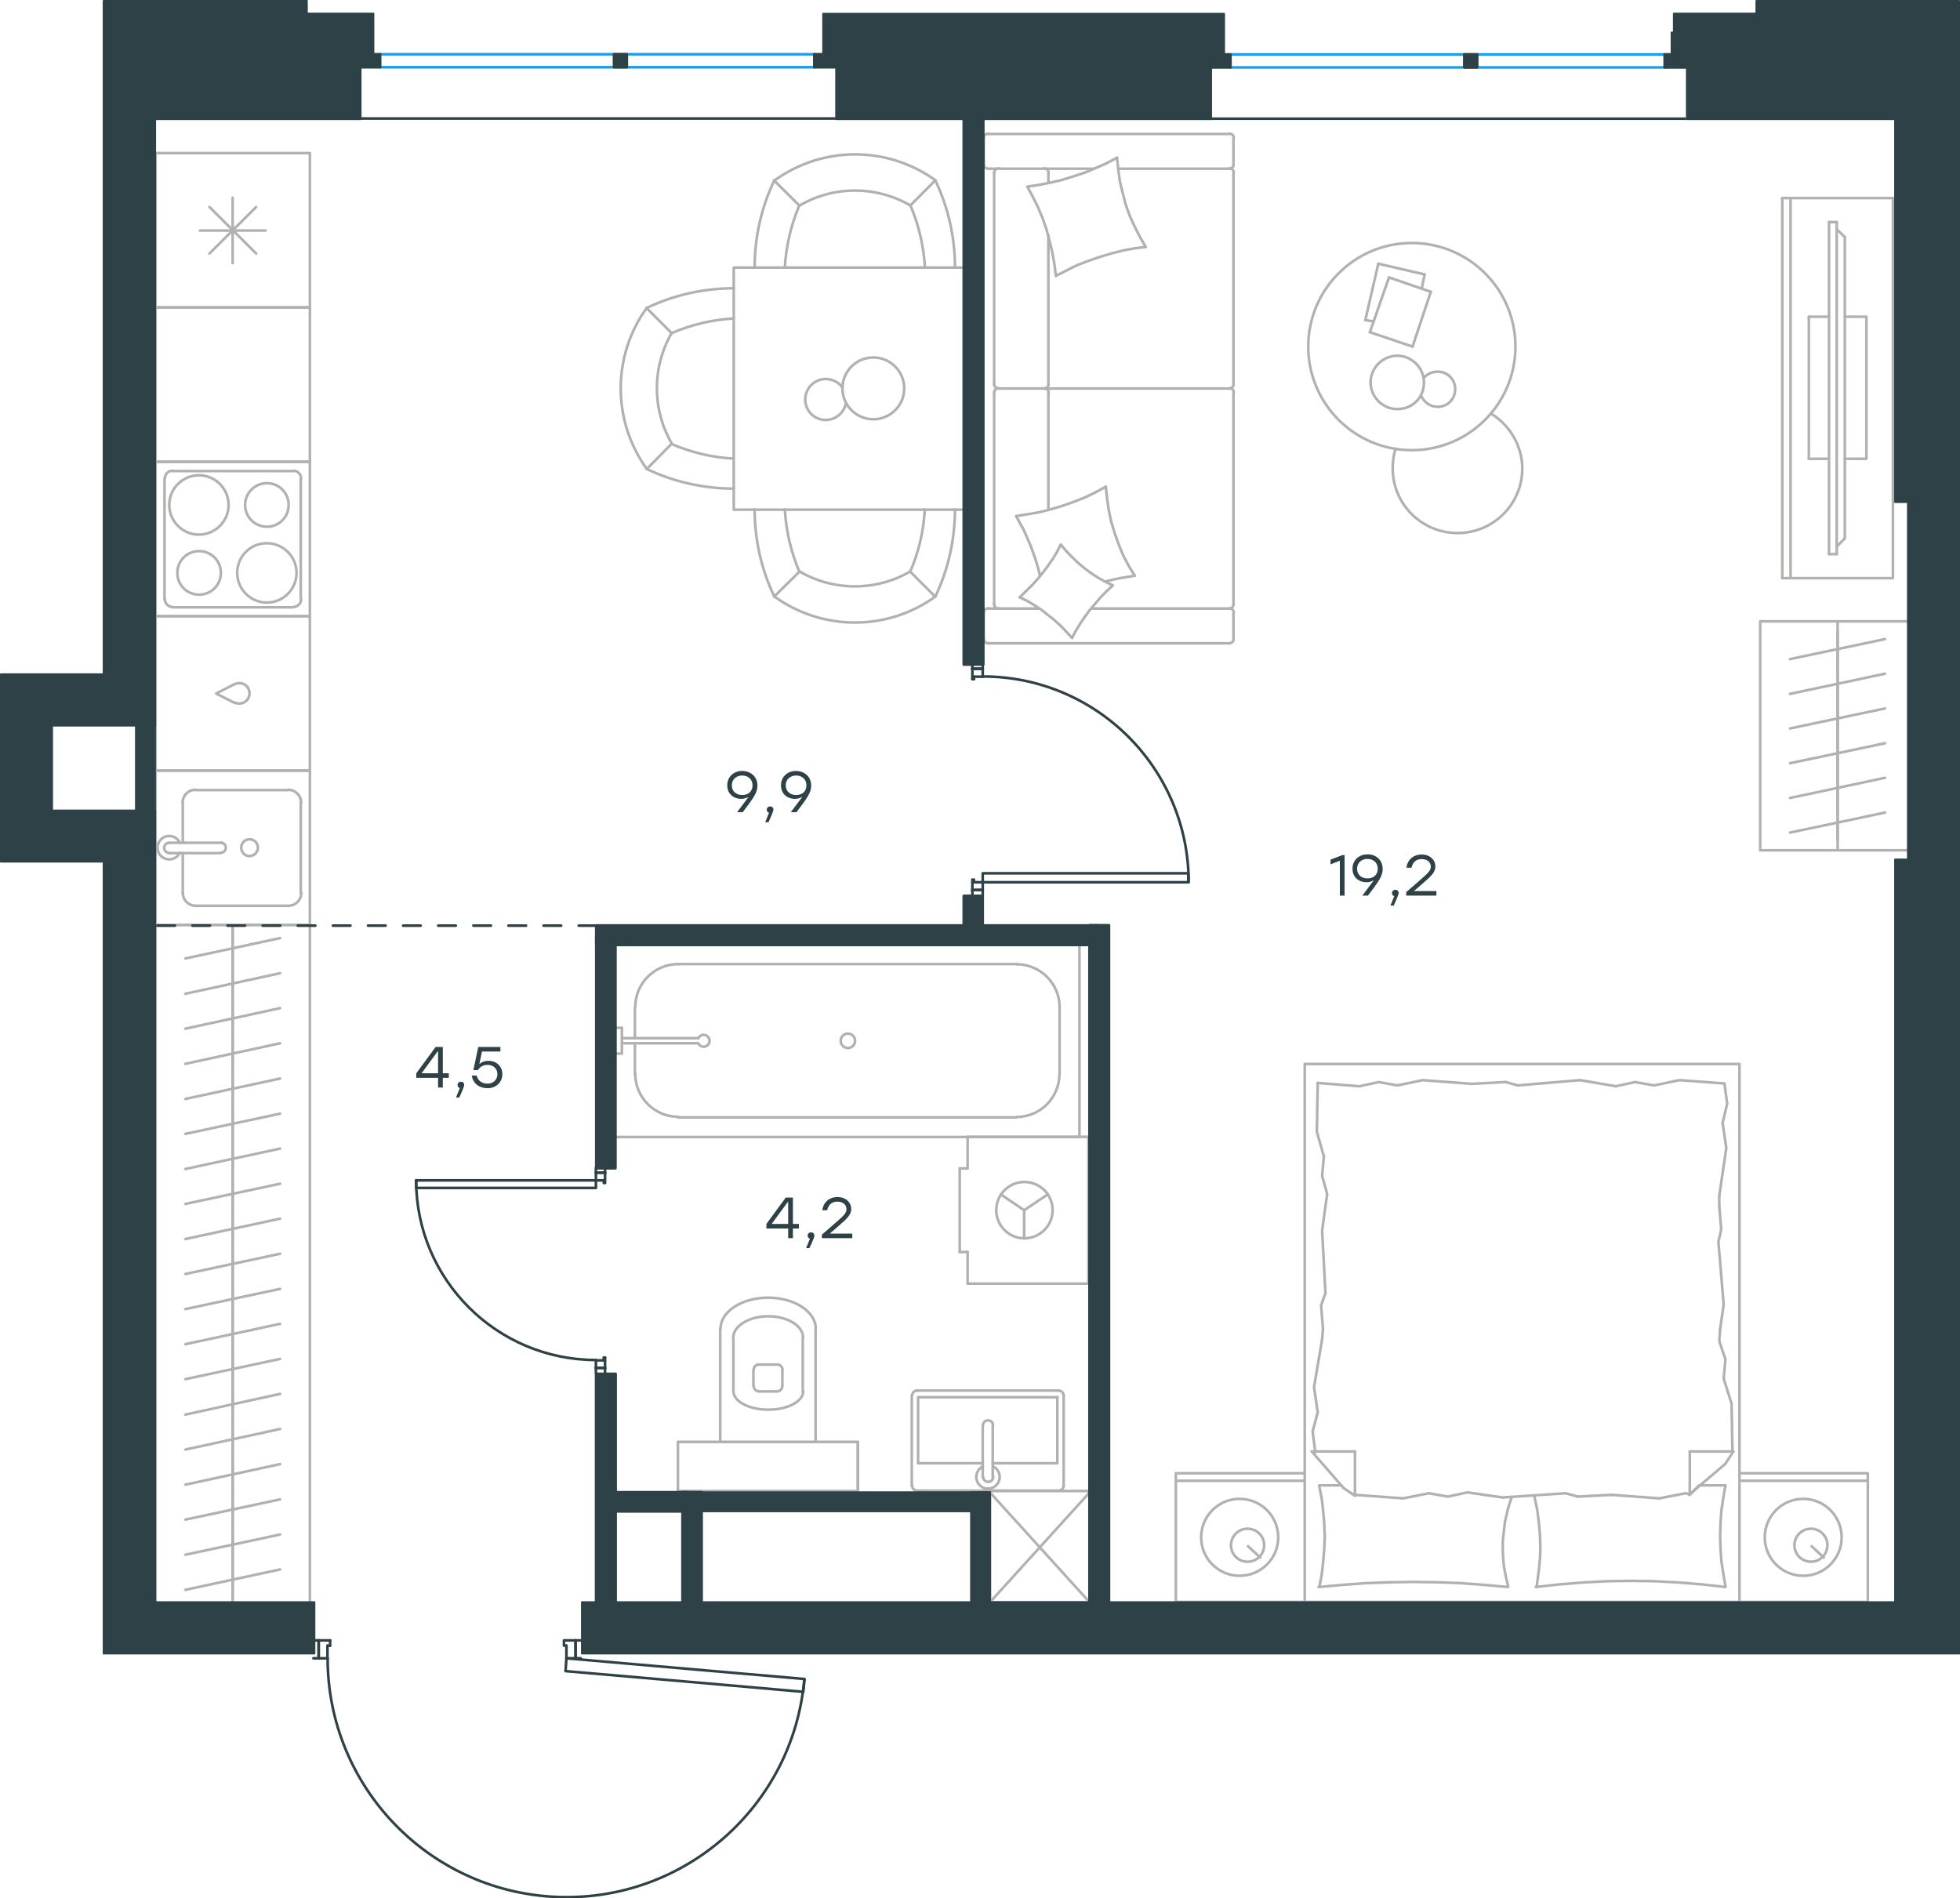 <?xml version="1.0" encoding="utf-8"?>
<!-- Generator: Adobe Illustrator 26.5.0, SVG Export Plug-In . SVG Version: 6.00 Build 0)  -->
<svg version="1.1" id="Слой_1" xmlns="http://www.w3.org/2000/svg" xmlns:xlink="http://www.w3.org/1999/xlink" x="0px" y="0px"
	 viewBox="0 0 1116.3 1081.2" style="enable-background:new 0 0 1116.3 1081.2;" xml:space="preserve">
<style type="text/css">
	.st0{fill:none;stroke:#B2B1B0;stroke-width:1.5;stroke-linecap:round;stroke-linejoin:round;stroke-miterlimit:22.926;}
	.st1{fill:none;stroke:#2D4146;stroke-width:1.5;stroke-linecap:round;stroke-linejoin:round;stroke-miterlimit:22.926;}
	.st2{fill:none;stroke:#1D9CEB;stroke-width:1.5;stroke-linecap:round;stroke-linejoin:round;stroke-miterlimit:22.926;}
	
		.st3{fill:none;stroke:#2D4146;stroke-width:1.5;stroke-linecap:round;stroke-linejoin:round;stroke-miterlimit:22.926;stroke-dasharray:10,10;}
	.st4{fill:#2D4146;}
	.st5{fill:#2D4146;stroke:#2D4146;stroke-linecap:round;stroke-linejoin:round;stroke-miterlimit:10;}
</style>
<g>
	<rect x="563.9" y="849.2" class="st0" width="56.7" height="63.3"/>
	<line class="st0" x1="563.9" y1="912.5" x2="620.5" y2="850.1"/>
	<line class="st0" x1="563.9" y1="850.1" x2="620.5" y2="912.5"/>
</g>
<g>
	<g>
		<line class="st0" x1="1019.8" y1="112.8" x2="1019.8" y2="329.3"/>
		<polyline class="st0" points="1015.1,329.3 1078.1,329.3 1078.1,112.8 1015.1,112.8 		"/>
		<line class="st0" x1="1015.1" y1="112.8" x2="1015.1" y2="329.3"/>
	</g>
	<g>
		<polyline class="st0" points="1050.7,261.3 1063,261.3 1063,180.4 1050.7,180.4 		"/>
		<line class="st0" x1="1041.7" y1="180.4" x2="1030.2" y2="180.4"/>
		<line class="st0" x1="1030.2" y1="180.4" x2="1030.2" y2="261.3"/>
		<line class="st0" x1="1030.2" y1="261.3" x2="1041.7" y2="261.3"/>
		<line class="st0" x1="1041.7" y1="126.5" x2="1046.1" y2="126.5"/>
		<line class="st0" x1="1050.7" y1="306.6" x2="1046.1" y2="311.3"/>
		<line class="st0" x1="1046.1" y1="130.5" x2="1050.7" y2="135.1"/>
		<line class="st0" x1="1046.1" y1="315.6" x2="1046.1" y2="126.5"/>
		<line class="st0" x1="1041.7" y1="126.5" x2="1041.7" y2="315.6"/>
		<line class="st0" x1="1041.7" y1="315.6" x2="1046.1" y2="315.6"/>
		<line class="st0" x1="1050.7" y1="135.1" x2="1050.7" y2="306.6"/>
	</g>
</g>
<line class="st0" x1="132.5" y1="530.1" x2="132.5" y2="550.1"/>
<line class="st0" x1="105.6" y1="545.9" x2="159.5" y2="534.3"/>
<line class="st0" x1="132.5" y1="550.1" x2="132.5" y2="570"/>
<line class="st0" x1="105.6" y1="566" x2="159.5" y2="554.3"/>
<line class="st0" x1="132.5" y1="570" x2="132.5" y2="590.1"/>
<line class="st0" x1="105.6" y1="585.9" x2="159.5" y2="574.2"/>
<line class="st0" x1="132.5" y1="590.1" x2="132.5" y2="610.1"/>
<line class="st0" x1="105.6" y1="605.9" x2="159.5" y2="594.2"/>
<line class="st0" x1="132.5" y1="610.1" x2="132.5" y2="630.1"/>
<line class="st0" x1="105.6" y1="625.9" x2="159.5" y2="614.3"/>
<line class="st0" x1="132.5" y1="630.1" x2="132.5" y2="650"/>
<line class="st0" x1="105.6" y1="645.8" x2="159.5" y2="634.3"/>
<line class="st0" x1="132.5" y1="650" x2="132.5" y2="670"/>
<line class="st0" x1="105.6" y1="665.8" x2="159.5" y2="654.2"/>
<line class="st0" x1="132.5" y1="670" x2="132.5" y2="689.9"/>
<line class="st0" x1="105.6" y1="685.7" x2="159.5" y2="674.2"/>
<line class="st0" x1="132.5" y1="689.9" x2="132.5" y2="709.9"/>
<line class="st0" x1="105.6" y1="705.7" x2="159.5" y2="694.1"/>
<line class="st0" x1="132.5" y1="709.9" x2="132.5" y2="729.9"/>
<line class="st0" x1="105.6" y1="725.6" x2="159.5" y2="714.1"/>
<line class="st0" x1="132.5" y1="729.9" x2="132.5" y2="749.8"/>
<line class="st0" x1="105.6" y1="745.6" x2="159.5" y2="734.1"/>
<line class="st0" x1="132.5" y1="749.8" x2="132.5" y2="769.8"/>
<line class="st0" x1="105.6" y1="765.6" x2="159.5" y2="754"/>
<line class="st0" x1="132.5" y1="769.8" x2="132.5" y2="789.7"/>
<line class="st0" x1="105.6" y1="785.5" x2="159.5" y2="774"/>
<line class="st0" x1="132.5" y1="526.8" x2="132.5" y2="913"/>
<line class="st0" x1="132.5" y1="789.7" x2="132.5" y2="809.7"/>
<line class="st0" x1="105.6" y1="805.7" x2="159.5" y2="793.9"/>
<line class="st0" x1="132.5" y1="809.7" x2="132.5" y2="829.8"/>
<line class="st0" x1="105.6" y1="825.6" x2="159.5" y2="813.9"/>
<line class="st0" x1="132.5" y1="829.8" x2="132.5" y2="849.8"/>
<line class="st0" x1="105.6" y1="845.6" x2="159.5" y2="833.9"/>
<line class="st0" x1="132.5" y1="849.8" x2="132.5" y2="869.7"/>
<line class="st0" x1="105.6" y1="865.5" x2="159.5" y2="854"/>
<line class="st0" x1="132.5" y1="869.7" x2="132.5" y2="889.7"/>
<line class="st0" x1="105.6" y1="885.5" x2="159.5" y2="874"/>
<line class="st0" x1="132.5" y1="889.7" x2="132.5" y2="909.7"/>
<line class="st0" x1="105.6" y1="905.5" x2="159.5" y2="893.9"/>
<rect x="88.6" y="526.8" class="st0" width="87.9" height="386.2"/>
<line class="st0" x1="145.9" y1="117.9" x2="119.3" y2="144.4"/>
<line class="st0" x1="145.9" y1="144.4" x2="119.3" y2="117.9"/>
<line class="st0" x1="132.5" y1="112.6" x2="132.5" y2="149.8"/>
<line class="st0" x1="151.2" y1="131.3" x2="113.9" y2="131.3"/>
<rect x="88.6" y="87.2" class="st0" width="87.9" height="87.9"/>
<path class="st0" d="M135.1,326.3c0,9.3,7.6,16.9,16.9,16.9c9.3,0,16.9-7.6,16.9-16.9c0-9.3-7.6-16.9-16.9-16.9
	C142.7,309.3,135.1,316.9,135.1,326.3"/>
<path class="st0" d="M101,326.3c0,6.9,5.5,12.4,12.4,12.4c6.9,0,12.4-5.5,12.4-12.4c0-6.9-5.5-12.4-12.4-12.4
	C106.5,313.9,101,319.4,101,326.3"/>
<path class="st0" d="M96.4,287.6c0,9.3,7.6,16.9,16.9,16.9c9.3,0,16.9-7.6,16.9-16.9c0-9.3-7.6-16.9-16.9-16.9
	C104,270.7,96.4,278.2,96.4,287.6"/>
<path class="st0" d="M139.6,287.6c0,6.9,5.6,12.4,12.4,12.4c6.9,0,12.4-5.5,12.4-12.4c0-6.9-5.5-12.4-12.4-12.4
	C145.2,275.2,139.6,280.7,139.6,287.6"/>
<path class="st0" d="M93.9,341.3c0,2.5,2,4.4,4.4,4.4"/>
<path class="st0" d="M167.1,345.7c2.4,0,4.4-2,4.4-4.4"/>
<path class="st0" d="M98.3,268.1c-2.5,0-4.4,2-4.4,4.4"/>
<path class="st0" d="M171.5,272.5c0-2.4-2-4.4-4.4-4.4"/>
<line class="st0" x1="98.2" y1="345.9" x2="167" y2="345.9"/>
<line class="st0" x1="93.7" y1="272.6" x2="93.7" y2="341.4"/>
<line class="st0" x1="167" y1="268.3" x2="98.2" y2="268.3"/>
<line class="st0" x1="171.3" y1="341.4" x2="171.3" y2="272.6"/>
<rect x="88.6" y="263" class="st0" width="87.9" height="87.9"/>
<line class="st0" x1="104.1" y1="508.6" x2="104.1" y2="485.9"/>
<path class="st0" d="M142.1,487.6c2.6,0,4.8-2.2,4.8-4.8c0-2.6-2.1-4.8-4.8-4.8c-2.6,0-4.7,2.2-4.7,4.8
	C137.4,485.4,139.5,487.6,142.1,487.6"/>
<path class="st0" d="M125.7,485.7c1.6,0,2.9-1.3,2.9-2.9c0-1.6-1.3-2.9-2.9-2.9"/>
<line class="st0" x1="96.3" y1="485.9" x2="125.6" y2="485.9"/>
<path class="st0" d="M96.4,480c-1.6,0-2.9,1.3-2.9,2.9c0,1.6,1.3,2.9,2.9,2.9"/>
<line class="st0" x1="96.3" y1="480" x2="125.6" y2="480"/>
<path class="st0" d="M102.4,479.9c-1.4-2.8-4.5-4.3-7.5-3.6c-3,0.7-5.2,3.4-5.2,6.5c0,3.1,2.2,5.8,5.2,6.5c3,0.7,6.1-0.8,7.5-3.6"/>
<path class="st0" d="M104.1,508.5c0,4.1,3.3,7.4,7.4,7.4"/>
<path class="st0" d="M111.4,449.8c-4.1,0-7.4,3.3-7.4,7.4"/>
<path class="st0" d="M164.2,515.9c4.1,0,7.4-3.3,7.4-7.4"/>
<path class="st0" d="M171.5,457.2c0-4.1-3.3-7.4-7.4-7.4"/>
<line class="st0" x1="111.4" y1="515.9" x2="164.1" y2="515.9"/>
<line class="st0" x1="171.3" y1="508.6" x2="171.3" y2="457.2"/>
<line class="st0" x1="164.1" y1="450" x2="111.4" y2="450"/>
<line class="st0" x1="104.1" y1="457.2" x2="104.1" y2="480"/>
<rect x="88.6" y="438.9" class="st0" width="87.9" height="87.9"/>
<path class="st0" d="M133.9,400.2c2.5,1.1,5.3,0.4,7-1.7c1.6-2.1,1.6-5.1,0-7.2c-1.6-2.1-4.5-2.8-7-1.7"/>
<polyline class="st0" points="133.7,400.4 123.1,395 133.7,389.6 "/>
<rect x="88.6" y="351" class="st0" width="87.9" height="87.9"/>
<rect x="88.6" y="175.1" class="st0" width="87.9" height="87.9"/>
<path class="st0" d="M532.7,339.8c7.4-15.5,11.2-32.5,11.2-49.7"/>
<path class="st0" d="M429.8,290.1c0,17.2,3.8,34.2,11.2,49.7"/>
<path class="st0" d="M441.1,339.8c27.4,19.7,64.3,19.7,91.6,0"/>
<line class="st0" x1="455.3" y1="325.6" x2="440.9" y2="339.8"/>
<line class="st0" x1="518.4" y1="325.6" x2="532.6" y2="339.8"/>
<path class="st0" d="M455.4,325.5c19.5,11.3,43.6,11.3,63,0"/>
<path class="st0" d="M518.4,325.6c4.9-11.3,7.7-23.3,8.3-35.5"/>
<path class="st0" d="M447,290.2c0.7,12.2,3.5,24.2,8.3,35.5"/>
<path class="st0" d="M441,102.7c-7.4,15.5-11.2,32.5-11.2,49.7"/>
<path class="st0" d="M543.9,152.4c0-17.2-3.8-34.2-11.2-49.7"/>
<path class="st0" d="M532.8,102.7c-27.4-19.7-64.2-19.7-91.6,0"/>
<line class="st0" x1="518.4" y1="117.1" x2="532.6" y2="102.8"/>
<line class="st0" x1="455.3" y1="117.1" x2="440.9" y2="102.8"/>
<path class="st0" d="M518.5,117c-19.5-11.3-43.6-11.3-63,0"/>
<path class="st0" d="M455.3,116.9c-4.8,11.2-7.6,23.3-8.3,35.5"/>
<path class="st0" d="M526.8,152.4c-0.7-12.2-3.5-24.2-8.3-35.5"/>
<path class="st0" d="M368.3,267.1c15.5,7.4,32.5,11.2,49.7,11.2"/>
<path class="st0" d="M418,164.2c-17.2,0-34.2,3.8-49.7,11.2"/>
<path class="st0" d="M368.3,175.4c-19.7,27.4-19.7,64.2,0,91.6"/>
<line class="st0" x1="382.5" y1="189.7" x2="368.3" y2="175.5"/>
<line class="st0" x1="382.5" y1="252.8" x2="368.3" y2="267.2"/>
<path class="st0" d="M382.6,189.6c-11.3,19.5-11.3,43.6,0,63"/>
<path class="st0" d="M382.5,252.9c11.2,4.8,23.2,7.7,35.4,8.3"/>
<path class="st0" d="M418,181.4c-12.2,0.6-24.2,3.5-35.4,8.3"/>
<path class="st0" d="M479.8,220.7c-3.3-4.5-9.3-6.1-14.3-3.8c-5.1,2.3-7.8,7.9-6.6,13.3c1.3,5.4,6.2,9.2,11.7,9
	c5.6-0.2,10.2-4.2,11.2-9.7"/>
<path class="st0" d="M479.8,221.2c0,9.7,7.9,17.6,17.6,17.6c9.7,0,17.6-7.9,17.6-17.6c0-9.7-7.9-17.6-17.6-17.6
	C487.6,203.6,479.8,211.5,479.8,221.2"/>
<polyline class="st0" points="555.7,152.4 417.9,152.4 417.9,290.3 555.7,290.3 "/>
<line class="st0" x1="986.7" y1="826.7" x2="986.2" y2="799.5"/>
<polyline class="st0" points="917.8,851.4 945.1,853.4 960,850.5 962.4,851 "/>
<polyline class="st0" points="771.7,851.4 799.1,853.4 813.8,850.5 "/>
<polyline class="st0" points="855.9,852.9 891.7,850.5 898.6,852.4 "/>
<polyline class="st0" points="813.8,850.5 824.7,852.4 835.7,850 855.9,852.9 "/>
<line class="st0" x1="898.6" y1="852.4" x2="917.8" y2="851.4"/>
<polyline class="st0" points="982.7,846 981.5,853.1 980.4,860.4 979.9,867.5 979.7,874.8 979.9,882.1 980.4,889.2 981.5,896.3 
	982.7,903.4 "/>
<polyline class="st0" points="982.7,903.9 969.3,902.4 955.8,901.3 942.5,900.6 928.8,900.4 915.3,900.6 901.7,901.3 888.2,902.4 
	874.7,903.9 "/>
<polyline class="st0" points="753,762.8 748.4,790 750.5,804.4 "/>
<polyline class="st0" points="750.5,804.4 747.6,815.3 749,826.2 749,827.1 "/>
<line class="st0" x1="753.5" y1="756.9" x2="753" y2="762.8"/>
<polyline class="st0" points="754.9,687 753,700.9 754.9,736.6 752.4,743.5 753.5,756.9 "/>
<polyline class="st0" points="750.5,616.8 750,644.5 754,658.7 "/>
<polyline class="st0" points="754,658.7 753,669.7 755.9,680.1 754.9,687 "/>
<polyline class="st0" points="979.2,681.1 983.2,653.9 981.1,639.5 "/>
<polyline class="st0" points="981.1,639.5 983.7,628.6 982.2,617.6 "/>
<line class="st0" x1="979.2" y1="687" x2="979.2" y2="681.1"/>
<polyline class="st0" points="979.7,756.9 981.7,743 978.7,707.3 980.3,700.3 979.2,687 "/>
<line class="st0" x1="986.2" y1="799.5" x2="981.7" y2="785.1"/>
<polyline class="st0" points="981.7,785.1 982.7,774.2 979.2,763.8 979.7,756.9 "/>
<polyline class="st0" points="875.2,903.9 876.6,892.8 877.1,887.4 877.3,882.1 877.1,874.4 876.4,866.8 875.4,859.3 873.8,851.9 
	"/>
<polyline class="st0" points="751.4,903.9 752.8,896.8 753.6,889.5 754.2,882.4 754.5,875.1 754.2,867.8 753.6,860.7 752.8,853.6 
	751.4,846.5 "/>
<polyline class="st0" points="861,852.6 859.8,856.2 858.7,859.9 857.1,867 856.3,874.1 855.9,877.7 855.9,881.7 856.1,887.3 
	856.6,892.6 857.7,898.2 858.9,903.4 "/>
<polyline class="st0" points="858.9,903.9 845.5,902.7 832.2,901.7 818.7,901.2 805,901 791.5,901.2 777.9,901.7 764.4,902.7 
	751,903.9 "/>
<polyline class="st0" points="838.1,617.3 810.3,615.2 796,618.2 "/>
<polyline class="st0" points="796,618.2 785.2,616.3 774.3,618.7 750.5,616.8 "/>
<polyline class="st0" points="982.2,617.1 956.5,615.2 942.1,618.2 "/>
<polyline class="st0" points="900,615.2 864.4,618.2 857.5,616.3 "/>
<polyline class="st0" points="942.1,618.2 931.2,616.3 920.3,618.7 900,615.2 "/>
<line class="st0" x1="857.5" y1="616.3" x2="838.1" y2="617.3"/>
<line class="st0" x1="747.1" y1="826.7" x2="771.7" y2="826.7"/>
<polyline class="st0" points="961.9,851.4 982.7,833.7 987.2,826.7 "/>
<line class="st0" x1="771.7" y1="851.4" x2="771.7" y2="826.7"/>
<line class="st0" x1="982.7" y1="846" x2="968.3" y2="846"/>
<polyline class="st0" points="747.1,826.7 765.3,847.6 771.7,851.9 "/>
<line class="st0" x1="987.2" y1="826.7" x2="962.4" y2="826.7"/>
<polyline class="st0" points="967.8,846 962.4,851.4 962.4,826.7 "/>
<line class="st0" x1="764" y1="846" x2="751.4" y2="846"/>
<line class="st0" x1="1031.8" y1="880.7" x2="1038.7" y2="887.1"/>
<path class="st0" d="M1040.8,880.1c0-5.2-4.2-9.4-9.4-9.4s-9.4,4.2-9.4,9.4c0,5.2,4.2,9.4,9.4,9.4S1040.8,885.3,1040.8,880.1"/>
<path class="st0" d="M1048.9,875.6c0-12.1-9.8-21.9-21.9-21.9c-12.1,0-21.9,9.8-21.9,21.9c0,12.1,9.8,21.9,21.9,21.9
	C1039.1,897.5,1048.9,887.7,1048.9,875.6"/>
<line class="st0" x1="710.8" y1="880.7" x2="717.8" y2="887.1"/>
<path class="st0" d="M720,880.1c0-5.2-4.2-9.4-9.5-9.4c-5.2,0-9.4,4.2-9.4,9.4c0,5.2,4.2,9.4,9.4,9.4
	C715.8,889.5,720,885.3,720,880.1"/>
<path class="st0" d="M728,875.6c0-12.1-9.8-21.9-22-21.9c-12.1,0-21.9,9.8-21.9,21.9c0,12.1,9.8,21.9,21.9,21.9
	C718.2,897.5,728,887.7,728,875.6"/>
<line class="st0" x1="990.7" y1="843.4" x2="1063.8" y2="843.4"/>
<line class="st0" x1="669.7" y1="843.4" x2="743.1" y2="843.4"/>
<polyline class="st0" points="990.7,912.4 1063.8,912.4 1063.8,839.1 990.7,839.1 "/>
<polyline class="st0" points="743.1,912.4 669.7,912.4 669.7,839.1 743.1,839.1 "/>
<rect x="743.1" y="606" class="st0" width="247.6" height="306.4"/>
<g>
	<line class="st0" x1="623.1" y1="96.1" x2="562.7" y2="96.1"/>
	<line class="st0" x1="597.1" y1="218.8" x2="597.1" y2="134"/>
	<line class="st0" x1="591.8" y1="346.6" x2="562.7" y2="346.6"/>
	<polyline class="st0" points="580.8,340.2 585.1,342.3 589.1,344.7 593.1,347.3 596.9,350.3 600.5,353.2 604,356.3 607.3,359.8 
		610.6,363.3 	"/>
	<polyline class="st0" points="629.5,331.2 633.7,330.2 637.8,329.3 642.1,328.6 646.3,327.9 	"/>
	<polyline class="st0" points="604.2,310.2 601.9,314.5 599.5,318.5 596.7,322.5 593.9,326.2 590.8,330 587.7,333.4 580.8,340.2 	
		"/>
	<polyline class="st0" points="636.2,89.8 630.2,93 624.1,95.7 617.9,98.3 611.5,100.4 604.8,102.5 598.4,104 591.7,105.3 
		585.1,106.3 588.2,112 591.2,118.1 593.8,124.3 596,130.6 597.7,137 599.3,143.6 600.5,150.3 601.4,157.1 	"/>
	<polyline class="st0" points="646.3,327.9 642.8,322.2 639.7,316.3 637.1,310 634.9,303.8 632.9,297.2 631.5,290.6 630.5,283.8 
		629.8,277.1 	"/>
	<polyline class="st0" points="629.5,277.4 623.6,280.6 617.5,283.5 611.3,285.9 604.8,288.2 598.4,290.1 592,291.7 585.4,292.9 
		578.7,293.9 583.2,302.1 586.8,310.4 588.4,314.7 589.9,319 591.2,323.4 592.4,328.1 	"/>
	<polyline class="st0" points="652.5,140.6 649.1,134.7 646.1,128.8 643.3,122.6 641.1,116.4 639.4,109.8 637.8,103.2 636.9,96.6 
		636.2,89.8 	"/>
	<polyline class="st0" points="610.6,363.3 612.8,359.1 615.4,354.9 618,351.1 620.8,347.3 623.9,343.7 627,340 630.3,336.7 
		633.8,333.4 629.6,331.4 625.5,329.1 621.5,326.5 617.7,323.7 614,320.6 610.6,317.3 607.3,313.9 604.2,310.2 	"/>
	<polyline class="st0" points="601.4,157.1 607.5,154 613.5,151 619.8,148.6 626.2,146.4 632.8,144.4 639.4,142.7 645.9,141.5 
		652.5,140.6 	"/>
	<path class="st0" d="M597.2,223.6c0-1.4-1.1-2.5-2.5-2.5"/>
	<line class="st0" x1="597.1" y1="223.7" x2="597.1" y2="290.5"/>
	<path class="st0" d="M597.2,98.4c0-1.4-1.1-2.5-2.5-2.5"/>
	<path class="st0" d="M594.7,221.3c1.4,0,2.5-1.1,2.5-2.5"/>
	<line class="st0" x1="597.1" y1="104.2" x2="597.1" y2="98.5"/>
	<path class="st0" d="M566.2,344.1c0,1.4,1.1,2.5,2.5,2.5"/>
	<path class="st0" d="M700.1,346.6c1.4,0,2.5-1.1,2.5-2.5"/>
	<path class="st0" d="M568.7,221.1c-1.4,0-2.5,1.1-2.5,2.5"/>
	<path class="st0" d="M702.7,223.6c0-1.4-1.1-2.5-2.5-2.5"/>
	<line class="st0" x1="566.2" y1="223.7" x2="566.2" y2="344.2"/>
	<line class="st0" x1="702.5" y1="344.2" x2="702.5" y2="223.7"/>
	<path class="st0" d="M568.7,95.9c-1.4,0-2.5,1.1-2.5,2.5"/>
	<path class="st0" d="M702.7,98.4c0-1.4-1.1-2.5-2.5-2.5"/>
	<path class="st0" d="M560.3,93.6c0,1.4,1.1,2.5,2.5,2.5"/>
	<path class="st0" d="M566.2,218.7c0,1.4,1.1,2.5,2.5,2.5"/>
	<path class="st0" d="M700.1,221.3c1.4,0,2.5-1.1,2.5-2.5"/>
	<path class="st0" d="M700.1,366.4c1.4,0,2.5-1.1,2.5-2.5"/>
	<path class="st0" d="M702.7,349c0-1.4-1.1-2.5-2.5-2.5"/>
	<path class="st0" d="M560.3,363.9c0,1.4,1.1,2.5,2.5,2.5"/>
	<path class="st0" d="M562.8,346.5c-1.4,0-2.5,1.1-2.5,2.5"/>
	<path class="st0" d="M562.8,76.1c-1.4,0-2.5,1.1-2.5,2.5"/>
	<path class="st0" d="M700.1,96.1c1.4,0,2.5-1.1,2.5-2.5"/>
	<path class="st0" d="M702.7,78.6c0-1.4-1.1-2.5-2.5-2.5"/>
	<line class="st0" x1="566.2" y1="218.8" x2="566.2" y2="98.5"/>
	<line class="st0" x1="700.1" y1="221.3" x2="568.6" y2="221.3"/>
	<line class="st0" x1="702.5" y1="98.5" x2="702.5" y2="218.8"/>
	<line class="st0" x1="562.7" y1="366.4" x2="700.1" y2="366.4"/>
	<line class="st0" x1="702.5" y1="364" x2="702.5" y2="349.1"/>
	<line class="st0" x1="700.1" y1="346.6" x2="621.7" y2="346.6"/>
	<line class="st0" x1="560.3" y1="349.1" x2="560.3" y2="364"/>
	<line class="st0" x1="637.1" y1="96.1" x2="700.1" y2="96.1"/>
	<line class="st0" x1="702.5" y1="93.6" x2="702.5" y2="78.7"/>
	<line class="st0" x1="700.1" y1="76.3" x2="562.7" y2="76.3"/>
	<line class="st0" x1="560.3" y1="78.7" x2="560.3" y2="93.6"/>
</g>
<line class="st0" x1="1046.6" y1="484.3" x2="1046.6" y2="353.9"/>
<line class="st0" x1="1046.6" y1="478.4" x2="1046.6" y2="458.6"/>
<line class="st0" x1="1073.6" y1="462.8" x2="1019.5" y2="474.2"/>
<line class="st0" x1="1046.6" y1="458.6" x2="1046.6" y2="438.9"/>
<line class="st0" x1="1073.6" y1="443" x2="1019.5" y2="454.5"/>
<line class="st0" x1="1046.6" y1="438.9" x2="1046.6" y2="419.1"/>
<line class="st0" x1="1073.6" y1="423.3" x2="1019.5" y2="434.7"/>
<line class="st0" x1="1046.6" y1="419.1" x2="1046.6" y2="399.3"/>
<line class="st0" x1="1073.6" y1="403.5" x2="1019.5" y2="414.9"/>
<line class="st0" x1="1046.6" y1="399.3" x2="1046.6" y2="379.6"/>
<line class="st0" x1="1073.6" y1="383.7" x2="1019.5" y2="395.2"/>
<line class="st0" x1="1046.6" y1="379.6" x2="1046.6" y2="359.8"/>
<line class="st0" x1="1073.6" y1="364" x2="1019.5" y2="375.4"/>
<rect x="1002.5" y="353.9" class="st0" width="87.9" height="130.4"/>
<g>
	<line class="st0" x1="551.1" y1="665.5" x2="546.6" y2="665.5"/>
	<line class="st0" x1="551.1" y1="713.1" x2="546.6" y2="713.1"/>
	<line class="st0" x1="551.1" y1="647.5" x2="551.1" y2="665.5"/>
	<line class="st0" x1="551.1" y1="731.1" x2="551.1" y2="713.1"/>
	<polyline class="st0" points="596.7,680.3 583.3,689.3 570,680.3 	"/>
	<line class="st0" x1="583.3" y1="689.3" x2="583.3" y2="705.4"/>
	<path class="st0" d="M583.4,673.2c-8.8,0-16,7.2-16,16.1c0,8.8,7.2,16,16,16c8.9,0,16.1-7.2,16.1-16
		C599.5,680.3,592.3,673.2,583.4,673.2"/>
	<line class="st0" x1="619.9" y1="647.5" x2="551.1" y2="647.5"/>
	<line class="st0" x1="546.6" y1="665.5" x2="546.6" y2="713.1"/>
	<polyline class="st0" points="551.1,731.1 619.9,731.1 619.9,647.5 	"/>
</g>
<g>
	<line class="st0" x1="559.7" y1="833.4" x2="522.9" y2="833.4"/>
	<polyline class="st0" points="565.4,833.4 602.2,833.4 602.2,795.8 	"/>
	<polyline class="st0" points="602.2,795.8 522.9,795.8 522.9,833.4 	"/>
	<path class="st0" d="M522.3,792c-1.6,0-2.8,1.3-2.8,2.9"/>
	<path class="st0" d="M605.8,794.9c0-1.6-1.3-2.9-2.9-2.9"/>
	<path class="st0" d="M519.5,846.2c0,1.6,1.3,2.8,2.8,2.8"/>
	<path class="st0" d="M602.9,849c1.6,0,2.9-1.3,2.9-2.8"/>
	<path class="st0" d="M565.6,811.8c0-1.6-1.3-2.8-2.9-2.8c-1.6,0-2.9,1.3-2.9,2.8"/>
	<line class="st0" x1="559.7" y1="841.3" x2="559.7" y2="811.9"/>
	<path class="st0" d="M559.9,841.1c0,1.6,1.3,2.9,2.9,2.9c1.6,0,2.9-1.3,2.9-2.9"/>
	<line class="st0" x1="565.4" y1="841.3" x2="565.4" y2="811.9"/>
	<path class="st0" d="M559.8,835.2c-2.8,1.4-4.3,4.5-3.6,7.5c0.7,3,3.4,5.2,6.5,5.2c3.1,0,5.8-2.2,6.5-5.2c0.7-3-0.8-6.1-3.6-7.5"/>
	<line class="st0" x1="519.3" y1="846.3" x2="519.3" y2="794.9"/>
	<line class="st0" x1="522.2" y1="792" x2="602.9" y2="792"/>
	<path class="st0" d="M445.6,780.1c0-1.6-1.3-2.9-2.8-2.9"/>
	<path class="st0" d="M432.1,777.2c-1.6,0-2.8,1.3-2.8,2.9"/>
	<path class="st0" d="M442.7,792.4c1.6,0,2.8-1.3,2.8-2.9"/>
	<path class="st0" d="M429.3,789.5c0,1.6,1.3,2.9,2.8,2.9"/>
	<line class="st0" x1="445.6" y1="789.6" x2="445.6" y2="780.2"/>
	<line class="st0" x1="442.6" y1="777.2" x2="432" y2="777.2"/>
	<line class="st0" x1="429.1" y1="780.2" x2="429.1" y2="789.6"/>
	<line class="st0" x1="432" y1="792.5" x2="442.6" y2="792.5"/>
	<path class="st0" d="M417.7,792.4c0,5.8,8.9,10.5,19.9,10.5c11,0,19.9-4.7,19.9-10.5"/>
	<line class="st0" x1="457.2" y1="762" x2="457.2" y2="792.5"/>
	<path class="st0" d="M457.4,761.9c0-6.8-8.9-12.2-19.9-12.2c-10.9,0-19.9,5.5-19.9,12.2"/>
	<line class="st0" x1="417.7" y1="762" x2="417.7" y2="792.5"/>
	<path class="st0" d="M464.6,756.7c0-9.7-12.2-17.6-27.1-17.6c-15,0-27.1,7.9-27.1,17.6"/>
	<line class="st0" x1="464.5" y1="756.8" x2="464.5" y2="821.3"/>
	<line class="st0" x1="410.2" y1="756.8" x2="410.2" y2="821.3"/>
	<polyline class="st0" points="488.6,849.2 488.6,821.3 386.1,821.3 	"/>
	<rect x="386.1" y="821.3" class="st0" width="102.5" height="27.9"/>
	<line class="st0" x1="522.3" y1="849" x2="602.9" y2="849"/>
	<line class="st0" x1="605.8" y1="794.9" x2="605.8" y2="846.2"/>
</g>
<g>
	<line class="st0" x1="361.6" y1="611.7" x2="361.6" y2="594.2"/>
	<path class="st0" d="M397.7,594.2c0.7,1.4,2.2,2.2,3.8,1.9c1.5-0.4,2.6-1.7,2.6-3.3c0-1.6-1.1-2.9-2.6-3.3
		c-1.6-0.4-3.1,0.4-3.8,1.9"/>
	<line class="st0" x1="354.2" y1="594.2" x2="397.5" y2="594.2"/>
	<line class="st0" x1="354.2" y1="591.3" x2="397.5" y2="591.3"/>
	<line class="st0" x1="354.2" y1="585.4" x2="351" y2="585.4"/>
	<polyline class="st0" points="354.2,585.4 354.2,600.1 351,600.1 	"/>
	<path class="st0" d="M478.8,592.8c0,2.2,1.8,4.1,4.1,4.1c2.2,0,4.1-1.8,4.1-4.1c0-2.3-1.8-4.1-4.1-4.1
		C480.6,588.7,478.8,590.5,478.8,592.8"/>
	<path class="st0" d="M361.8,611.6c0,13.5,11,24.5,24.5,24.5"/>
	<path class="st0" d="M386.3,549.1c-13.6,0-24.5,11-24.5,24.5"/>
	<path class="st0" d="M578.9,636.2c13.6,0,24.5-11,24.5-24.5"/>
	<path class="st0" d="M603.5,573.7c0-13.5-11-24.5-24.5-24.5"/>
	<line class="st0" x1="361.6" y1="573.8" x2="361.6" y2="591.3"/>
	<line class="st0" x1="386.2" y1="636.4" x2="578.9" y2="636.4"/>
	<line class="st0" x1="603.5" y1="611.7" x2="603.5" y2="573.8"/>
	<line class="st0" x1="578.9" y1="549.1" x2="386.2" y2="549.1"/>
	<polyline class="st0" points="351,647.6 614.8,647.6 614.8,537.9 	"/>
</g>
<line class="st1" x1="559.7" y1="380.9" x2="559.7" y2="378.2"/>
<polyline class="st1" points="559.7,509.8 559.7,506.9 559.7,502.5 "/>
<line class="st1" x1="559.7" y1="385.4" x2="559.7" y2="380.9"/>
<path class="st1" d="M677,502.5c0-64.7-52.5-117.2-117.2-117.2"/>
<line class="st1" x1="553.8" y1="380.9" x2="553.8" y2="386.8"/>
<line class="st1" x1="553.8" y1="506.9" x2="553.8" y2="509.8"/>
<line class="st1" x1="559.7" y1="502.5" x2="554.7" y2="502.5"/>
<polyline class="st1" points="553.8,506.9 553.8,501 554.7,501 554.7,502.5 "/>
<line class="st1" x1="554.7" y1="385.4" x2="554.7" y2="386.8"/>
<line class="st1" x1="553.8" y1="378.2" x2="553.8" y2="380.9"/>
<line class="st1" x1="559.7" y1="385.4" x2="554.7" y2="385.4"/>
<line class="st1" x1="554.7" y1="386.8" x2="553.8" y2="386.8"/>
<line class="st1" x1="559.7" y1="506.9" x2="553.8" y2="506.9"/>
<line class="st1" x1="559.7" y1="380.9" x2="553.8" y2="380.9"/>
<line class="st1" x1="559.7" y1="506.9" x2="553.8" y2="506.9"/>
<line class="st1" x1="559.7" y1="380.9" x2="553.8" y2="380.9"/>
<polygon class="st1" points="591.9,502.5 676.8,502.5 676.8,497.4 644.8,497.4 559.7,497.4 559.7,502.5 "/>
<line class="st1" x1="339.4" y1="779.1" x2="339.4" y2="782.1"/>
<polyline class="st1" points="339.4,665 339.4,667.9 339.4,672.3 "/>
<line class="st1" x1="339.4" y1="774.8" x2="339.4" y2="779.1"/>
<path class="st1" d="M237,672.2c0,56.6,45.9,102.4,102.4,102.4"/>
<line class="st1" x1="344.6" y1="779.1" x2="344.6" y2="773.2"/>
<line class="st1" x1="344.6" y1="667.9" x2="344.6" y2="665"/>
<line class="st1" x1="339.4" y1="672.3" x2="343.9" y2="672.3"/>
<polyline class="st1" points="344.6,667.9 344.6,673.8 343.9,673.8 343.9,672.3 "/>
<line class="st1" x1="343.9" y1="774.8" x2="343.9" y2="773.2"/>
<line class="st1" x1="344.6" y1="782.1" x2="344.6" y2="779.1"/>
<line class="st1" x1="339.4" y1="774.8" x2="343.9" y2="774.8"/>
<line class="st1" x1="343.9" y1="773.2" x2="344.6" y2="773.2"/>
<line class="st1" x1="339.4" y1="667.9" x2="344.6" y2="667.9"/>
<line class="st1" x1="339.4" y1="779.1" x2="344.6" y2="779.1"/>
<line class="st1" x1="339.4" y1="667.9" x2="344.6" y2="667.9"/>
<line class="st1" x1="339.4" y1="779.1" x2="344.6" y2="779.1"/>
<polygon class="st1" points="307.2,672.3 237,672.3 237,676.6 269.1,676.6 339.4,676.6 339.4,672.3 "/>
<line class="st1" x1="181.5" y1="944.5" x2="178.5" y2="944.5"/>
<polyline class="st1" points="330.7,944.5 327.8,944.5 322.6,944.5 "/>
<line class="st1" x1="186.5" y1="944.5" x2="181.5" y2="944.5"/>
<path class="st1" d="M186.6,944.5c0,72.8,57.4,132.7,130.1,135.9c72.7,3.2,135.1-51.5,141.4-124"/>
<line class="st1" x1="181.5" y1="934.3" x2="188" y2="934.3"/>
<line class="st1" x1="327.8" y1="934.3" x2="330.7" y2="934.3"/>
<line class="st1" x1="322.6" y1="944.5" x2="322.6" y2="937.3"/>
<polyline class="st1" points="327.8,934.3 321.2,934.3 321.2,937.3 322.6,937.3 "/>
<line class="st1" x1="186.5" y1="937.3" x2="188" y2="937.3"/>
<line class="st1" x1="178.5" y1="934.3" x2="181.5" y2="934.3"/>
<line class="st1" x1="186.5" y1="944.5" x2="186.5" y2="937.3"/>
<line class="st1" x1="188" y1="937.3" x2="188" y2="934.3"/>
<line class="st1" x1="327.8" y1="944.5" x2="327.8" y2="934.3"/>
<line class="st1" x1="181.5" y1="944.5" x2="181.5" y2="934.3"/>
<line class="st1" x1="327.8" y1="944.5" x2="327.8" y2="934.3"/>
<line class="st1" x1="181.5" y1="944.5" x2="181.5" y2="934.3"/>
<polygon class="st1" points="458.2,956.3 457.5,963.6 425.7,960.8 322.1,951.8 322.6,944.5 354.7,947.3 "/>
<rect x="339.5" y="782.5" class="st1" width="11.1" height="136.1"/>
<rect x="388.7" y="849.9" class="st1" width="10.9" height="71.2"/>
<rect x="348.3" y="849.9" class="st1" width="44" height="10.9"/>
<rect x="620.5" y="527" class="st1" width="11.1" height="391.2"/>
<rect x="548.9" y="510.3" class="st1" width="10.8" height="21.9"/>
<rect x="339.6" y="527.1" class="st1" width="285.4" height="11.1"/>
<rect x="339.6" y="532.6" class="st1" width="10.9" height="132.8"/>
<rect x="548.9" y="67.6" class="st1" width="11.1" height="310.9"/>
<line class="st2" x1="216.4" y1="30.9" x2="463.9" y2="30.9"/>
<line class="st2" x1="216.4" y1="38.3" x2="463.9" y2="38.3"/>
<rect x="204.8" y="30.9" class="st1" width="11.7" height="7.4"/>
<rect x="349.7" y="30.9" class="st1" width="7.3" height="7.4"/>
<rect x="463.8" y="30.9" class="st1" width="11.7" height="7.4"/>
<line class="st1" x1="204.8" y1="67.5" x2="475.5" y2="67.5"/>
<line class="st2" x1="700.8" y1="31" x2="948.2" y2="31"/>
<line class="st2" x1="700.8" y1="38.4" x2="948.2" y2="38.4"/>
<rect x="689.1" y="31" class="st1" width="11.7" height="7.4"/>
<rect x="834" y="31" class="st1" width="7.3" height="7.4"/>
<rect x="948.1" y="31" class="st1" width="11.7" height="7.4"/>
<line class="st1" x1="689.1" y1="67.6" x2="959.8" y2="67.6"/>
<line class="st3" x1="339.6" y1="527.2" x2="88.4" y2="527.2"/>
<g>
	<path class="st4" d="M255.6,613.9h-3.4v5.5h-2.7v-5.5h-12.4v-2.6l11-15h4.1v15h3.4V613.9z M249.5,611.3v-12.4h-0.3l-9.1,12.4
		L249.5,611.3z"/>
	<path class="st4" d="M261.6,625.1h-1.9l2.2-5.4c-0.8-0.2-1.3-0.9-1.3-1.7c0-1.1,0.8-1.9,1.9-1.9c0.8,0,1.9,0.4,1.9,1.9
		C264.3,618.6,264.2,619.3,261.6,625.1z"/>
	<path class="st4" d="M286.1,611.8c0,4.7-3.7,8-8.4,8c-4.4,0-8.3-2.4-9-7.2h2.8c0.7,3,3.1,4.6,6.2,4.6c3.3,0,5.6-2.3,5.6-5.4
		c0-3.2-2.4-5.3-5.6-5.3c-2.6,0-4.4,1.2-5.5,3h-2.6l2.8-13.2H285v2.6h-10.5l-1.5,7.2c1.3-1.2,3-1.9,5.3-1.9
		C282.5,604.2,286.1,607.1,286.1,611.8z"/>
</g>
<g>
	<path class="st4" d="M431.4,447.5c0,4-2.4,7.2-8.4,15.1h-3.2l6.6-8.8c-1.2,0.7-2.6,1.2-4.3,1.2c-4.1,0-7.9-2.7-7.9-7.7
		c0-5,3.8-8.2,8.6-8.2C427.5,439.2,431.4,442.2,431.4,447.5z M428.6,447.3c0-3.5-2.6-5.6-5.9-5.6c-3.3,0-5.9,2.2-5.9,5.6
		c0,3.5,2.6,5.5,5.8,5.5C426.1,452.9,428.6,450.8,428.6,447.3z"/>
	<path class="st4" d="M437.7,468.3h-1.9l2.2-5.4c-0.8-0.2-1.3-0.9-1.3-1.7c0-1.1,0.8-1.9,1.9-1.9c0.8,0,1.9,0.4,1.9,1.9
		C440.4,461.8,440.3,462.5,437.7,468.3z"/>
	<path class="st4" d="M462,447.5c0,4-2.4,7.2-8.4,15.1h-3.2l6.6-8.8c-1.2,0.7-2.6,1.2-4.3,1.2c-4.1,0-7.9-2.7-7.9-7.7
		c0-5,3.8-8.2,8.6-8.2C458.1,439.2,462,442.2,462,447.5z M459.3,447.3c0-3.5-2.6-5.6-5.9-5.6c-3.3,0-5.9,2.2-5.9,5.6
		c0,3.5,2.6,5.5,5.8,5.5C456.8,452.9,459.3,450.8,459.3,447.3z"/>
</g>
<g>
	<path class="st4" d="M765.8,487v23.1h-2.7v-19.9l-5.3,2.1v-2.7l6.8-2.6H765.8z"/>
	<path class="st4" d="M787.5,495c0,4-2.4,7.2-8.4,15.1h-3.2l6.6-8.8c-1.2,0.7-2.6,1.2-4.3,1.2c-4.1,0-7.9-2.7-7.9-7.7
		c0-5,3.8-8.2,8.6-8.2C783.6,486.6,787.5,489.7,787.5,495z M784.7,494.8c0-3.5-2.6-5.6-5.9-5.6c-3.3,0-5.9,2.2-5.9,5.6
		c0,3.5,2.6,5.5,5.8,5.5C782.2,500.4,784.7,498.3,784.7,494.8z"/>
	<path class="st4" d="M793.8,515.8h-1.9l2.2-5.4c-0.8-0.2-1.3-0.9-1.3-1.7c0-1.1,0.8-1.9,1.9-1.9c0.8,0,1.9,0.4,1.9,1.9
		C796.5,509.3,796.4,510,793.8,515.8z"/>
	<path class="st4" d="M818.2,510.1h-17.3v-2l6.7-5.8c5.6-4.9,7.3-6.3,7.3-8.7c0-2.5-2-4.3-5.2-4.3c-3.3,0-5.1,1.9-5.8,4.9H801
		c0.7-4.6,4-7.5,8.7-7.5c4.7,0,7.8,3,7.8,6.8c0,3.4-2.4,5.5-7.8,10.2l-4.4,3.8h12.8V510.1z"/>
</g>
<g>
	<path class="st4" d="M455,699.7h-3.4v5.5h-2.7v-5.5h-12.4v-2.6l11-15h4.1v15h3.4V699.7z M448.9,697.1v-12.4h-0.3l-9.1,12.4
		L448.9,697.1z"/>
	<path class="st4" d="M461,710.9h-1.9l2.2-5.4c-0.8-0.2-1.3-0.9-1.3-1.7c0-1.1,0.8-1.9,1.9-1.9c0.8,0,1.9,0.4,1.9,1.9
		C463.8,704.4,463.7,705.1,461,710.9z"/>
	<path class="st4" d="M485.4,705.2h-17.3v-2l6.7-5.8c5.6-4.9,7.3-6.3,7.3-8.7c0-2.5-2-4.3-5.2-4.3c-3.3,0-5.1,1.9-5.8,4.9h-2.8
		c0.7-4.6,4-7.5,8.7-7.5c4.7,0,7.8,3,7.8,6.8c0,3.4-2.4,5.5-7.8,10.2l-4.4,3.8h12.8V705.2z"/>
</g>
<rect x="349.7" y="30.9" class="st5" width="7.3" height="7.4"/>
<polygon class="st5" points="475.5,31.3 476.2,31.3 476.2,38.5 476.2,67.9 548.9,67.9 548.9,378.5 560,378.5 560,67.9 689.8,67.9 
	689.8,38.5 689.8,38.4 700.8,38.4 700.8,31 697.2,31 697.2,7.8 468.8,7.8 468.8,30.9 463.8,30.9 463.8,38.3 475.5,38.3 "/>
<rect x="834" y="31" class="st5" width="7.3" height="7.4"/>
<path class="st5" d="M1115.8,912.5v-423V285.9V0.5h-115.5v7.1v0.1h-47v10.8H952V31h-3.8v7.4h11.7v-7.1h0.8v36.6h118.6v218.1h7.3
	v203.5h-7.3v423H631.6V527h-11.1v0h-60.8v-16.8h-10.8v16.8H339.6v5.5v5.5v127.3h10.9V538.1h270v374.4h-6H439h-39.4v-62.6h-7.3h-3.6
	h-38.1v-67.4h-11.1v130h-8.1v29.3H439h175.6h464.7h36.6V912.5z M388.7,912.5h-38.1v-51.6h38.1V912.5z"/>
<polygon class="st5" points="212.7,30.9 212.7,7.7 174.8,7.7 174.8,0.5 59,0.5 59,253.7 59,315.2 59,329.7 59,384 29.7,384 0.5,384 
	0.5,490.8 29.7,490.8 59,490.8 59,552.3 59,566.9 59,679.6 59,694.4 59,722.1 59,928.4 59,930.7 59,941.8 88.4,941.8 179.1,941.8 
	179.1,920.4 179.1,912.5 88.4,912.5 88.4,722.1 88.4,490.8 88.4,461.6 29.7,461.6 29.7,413.3 88.4,413.3 88.4,384 88.4,67.9 
	205.4,67.9 205.4,38.3 216.4,38.3 216.4,30.9 "/>
<rect x="77.4" y="395.2" class="st5" width="10.9" height="87.3"/>
<g>
	<line class="st0" x1="785" y1="150.2" x2="811.4" y2="156.3"/>
	<line class="st0" x1="811.4" y1="156.3" x2="809.7" y2="164.5"/>
	<line class="st0" x1="782.4" y1="183.1" x2="777.6" y2="182.3"/>
	<line class="st0" x1="777.6" y1="182.3" x2="785" y2="150.2"/>
	<line class="st0" x1="791.1" y1="158" x2="814.9" y2="166.2"/>
	<line class="st0" x1="814.9" y1="166.2" x2="804.5" y2="197.4"/>
	<line class="st0" x1="804.5" y1="197.4" x2="780.2" y2="189.2"/>
	<line class="st0" x1="780.2" y1="189.2" x2="791.1" y2="158"/>
	<ellipse class="st0" cx="804.1" cy="197.4" rx="59" ry="59"/>
	<path class="st0" d="M811,217.8c0-8.2-6.9-15.2-15.2-15.2c-8.2,0-15.2,6.9-15.2,15.2s6.9,15.2,15.2,15.2
		C804.5,233,811,226.5,811,217.8z"/>
	<path class="st0" d="M811,215.2c1.7-2.2,4.8-3.5,7.8-3.5c5.6,0,10,4.3,10,10c0,5.6-4.3,10-10,10c-4.3,0-7.8-2.6-9.5-6.5"/>
	<path class="st0" d="M849.2,235.6c10.8,6.5,17.8,18.6,17.8,31.2c0,20.4-16.5,36.8-36.9,36.8c-20.4,0-36.9-16.5-36.9-36.8
		c0-3.6,0.4-7.2,1.5-10.8"/>
</g>
<rect x="396.1" y="849.9" class="st5" width="167.7" height="10.9"/>
<rect x="518.7" y="884.1" transform="matrix(-1.836970e-16 1 -1 -1.836970e-16 1448.015 331.208)" class="st5" width="79.4" height="10.9"/>
</svg>
